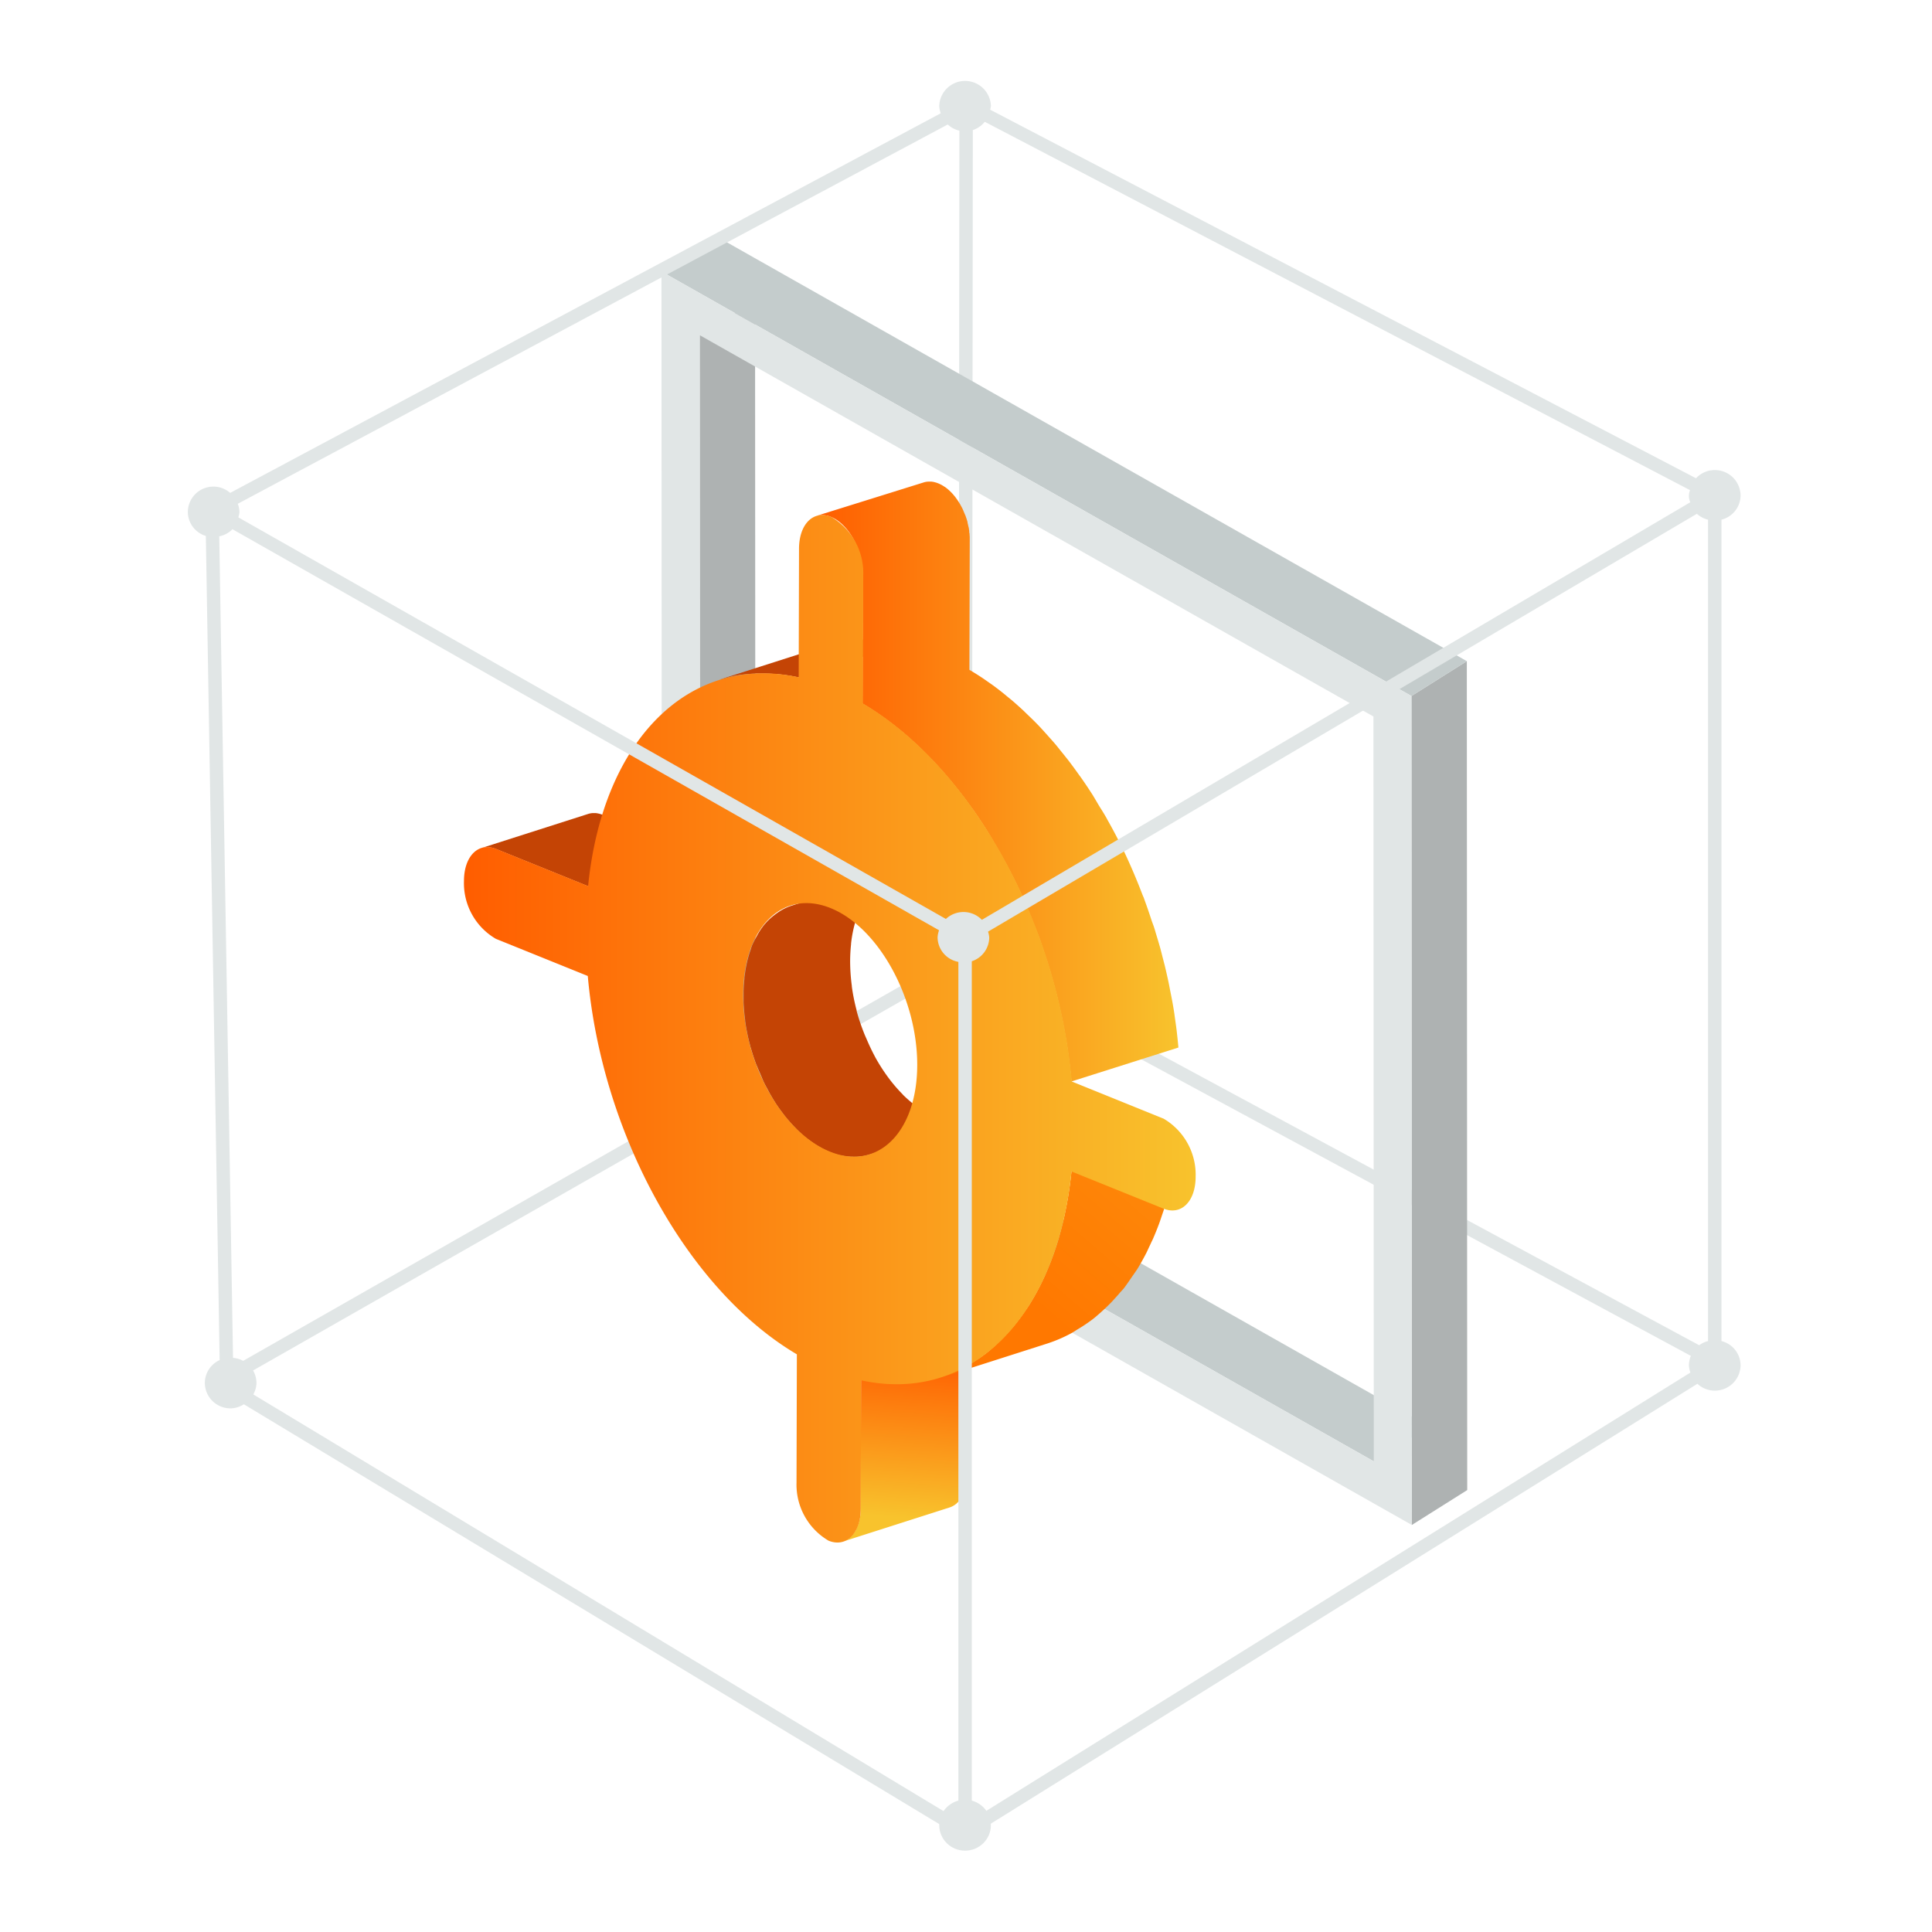 <svg xmlns="http://www.w3.org/2000/svg" xmlns:xlink="http://www.w3.org/1999/xlink" width="72" height="72" viewBox="0 0 72 72"><defs><style>.a{fill:#fff;stroke:#707070;}.b{clip-path:url(#a);}.c{fill:#e1e6e6;}.d{fill:#c4cccc;}.e{fill:#aeb2b2;}.f{fill:#c44405;}.g{fill:url(#b);}.h{fill:url(#c);}.i{fill:url(#d);}</style><clipPath id="a"><rect class="a" width="72" height="72" transform="translate(305 3095)"/></clipPath><linearGradient id="b" x1="0.534" y1="0.034" x2="0.496" y2="0.881" gradientUnits="objectBoundingBox"><stop offset="0" stop-color="#ff5d00"/><stop offset="1" stop-color="#f8c32d"/></linearGradient><linearGradient id="c" x1="0.394" y1="0.697" x2="2.656" y2="-1.951" gradientUnits="objectBoundingBox"><stop offset="0" stop-color="#ff7800"/><stop offset="1" stop-color="#f8c32d"/></linearGradient><linearGradient id="d" x1="0" y1="0.5" x2="1" y2="0.5" xlink:href="#b"/></defs><g class="b" transform="translate(-305 -3095)"><g transform="translate(269.516 1784.439)"><path class="c" d="M44.211,1362.036l-.25-.427,27.246-15.532.032-31.636h.5l-.032,31.921Z"/><path class="c" d="M99.057,1361.393l-27.72-14.958.24-.433L99.3,1360.96Z"/><ellipse class="c" cx="0.962" cy="0.949" rx="0.962" ry="0.949" transform="translate(70.487 1377.632)"/><path class="d" d="M61.573,1350.81l2.064-1.3,25.108,14.212-2.064,1.3Z"/><path class="e" d="M61.559,1323.051l2.064-1.3.014,27.758-2.064,1.3Z"/><path class="e" d="M88.084,1336.5l2.064-1.3.015,30.892-2.064,1.3Z"/><path class="d" d="M60.135,1320.679l2.064-1.3L90.149,1335.2l-2.064,1.3Z"/><path class="c" d="M60.135,1320.679,88.084,1336.5l.015,30.892L60.15,1351.571Zm26.546,44.342-.013-27.758-25.109-14.212.014,27.759,25.108,14.211"/><path class="f" d="M57.942,1340.927l-.032-.012-.051-.017a.523.523,0,0,0-.054-.015l-.053-.011-.059-.009-.033,0h-.006l-.021,0h-.066c-.025,0-.051.005-.076.009a.723.723,0,0,0-.092.023h0l-3.975,1.271a.7.7,0,0,1,.257-.031h.006a.915.915,0,0,1,.282.066l3.426,1.385,3.975-1.271Z"/><path class="g" d="M67.572,1362l-.012,4.785a1.713,1.713,0,0,1-.181.8l0,.008a.971.971,0,0,1-.168.217c-.021.02-.04.041-.061.059a.734.734,0,0,1-.237.137h0l3.974-1.271a.749.749,0,0,0,.239-.138c.021-.018.04-.039.061-.059a.915.915,0,0,0,.077-.076c.022-.029.043-.059.064-.092.009-.015.018-.032.027-.048l0-.009.012-.022c.013-.024.024-.048.035-.074a.68.68,0,0,0,.027-.068c.008-.021.016-.043.023-.066s.014-.043.02-.066.011-.042.015-.063.01-.043.014-.065.008-.042.011-.063l.009-.065c0-.022,0-.043.007-.065l0-.067c0-.023,0-.045,0-.068v-.053l.012-4.785Z"/><path class="f" d="M71.557,1352.373l-.06.007a2.071,2.071,0,0,1-.316.01l-.034,0a2.206,2.206,0,0,1-.353-.051l-.016,0a2.734,2.734,0,0,1-.389-.124,3.382,3.382,0,0,1-.647-.353l-.014-.009a4.424,4.424,0,0,1-.6-.5l0-.005a5.623,5.623,0,0,1-.535-.623l-.026-.035a6.807,6.807,0,0,1-.452-.706c-.013-.023-.024-.047-.037-.07-.106-.2-.2-.4-.289-.608-.037-.086-.077-.171-.111-.26a7.49,7.49,0,0,1-.267-.8l0-.02a7.326,7.326,0,0,1-.182-.9l0-.024a7.046,7.046,0,0,1-.063-.928,6.153,6.153,0,0,1,.034-.62l0-.023a4.683,4.683,0,0,1,.248-1.088l0-.007a3.435,3.435,0,0,1,.2-.438l.027-.048a2.907,2.907,0,0,1,.24-.367,2.321,2.321,0,0,1,.413-.4c.037-.029.075-.056.113-.082a1.952,1.952,0,0,1,.49-.25l-3.975,1.271a1.973,1.973,0,0,0-.49.25c-.038.026-.075.053-.112.082a2.293,2.293,0,0,0-.414.4h0a2.646,2.646,0,0,0-.171.248c-.024.038-.046.079-.068.119l-.027.048c-.008.016-.018.031-.026.047-.034.065-.065.131-.1.2s-.05.12-.073.183l0,.007,0,.007c-.02.055-.04.11-.058.166s-.036.118-.052.179-.03.114-.043.172h0q-.019.086-.036.174c-.011.056-.021.114-.029.172s-.018.117-.025.177l-.005.047,0,.023c0,.036-.008.071-.011.108-.005.06-.01.121-.013.182s-.006.123-.008.186c0,.048,0,.1,0,.144v.047q0,.1,0,.195c0,.065.006.131.01.2s.01.134.016.2.013.135.021.2c0,.029.009.058.012.087l0,.023c0,.032.008.064.013.1.01.069.021.139.034.208s.027.14.041.209.032.148.05.222c.014.056.029.113.044.169l.005.02.011.042q.037.135.078.267.062.194.132.383c.013.036.032.07.046.106.034.09.074.174.112.262.048.11.09.224.142.331s.1.184.146.276c.013.023.024.047.037.07s.02.039.031.057c.057.1.116.2.178.3s.111.171.169.253c.024.035.049.067.074.1l.026.035c.022.028.042.058.064.087.052.067.1.132.158.195s.1.119.154.176.1.106.15.156l.009.009,0,.005c.042.042.084.082.127.122s.093.084.14.125.089.075.135.111l.134.1.063.043.014.01.055.039c.044.029.089.057.133.083s.089.052.133.076.09.048.135.07.09.042.136.062l.055.023.085.033c.047.017.094.033.14.047s.1.028.146.04l.018,0,.016,0c.038.009.075.018.112.024.053.01.107.017.159.023.028,0,.054,0,.081.005l.036,0,.049,0a1.708,1.708,0,0,0,.177,0c.03,0,.059-.007.089-.01l.06-.007c.02,0,.04,0,.059-.007a1.815,1.815,0,0,0,.253-.061l.007,0,3.974-1.271A1.87,1.87,0,0,1,71.557,1352.373Z"/><path class="f" d="M63.648,1335.664c.049,0,.1,0,.147,0a5.888,5.888,0,0,1,.592.017c.034,0,.067,0,.1.007a6.289,6.289,0,0,1,.753.117l3.975-1.271q-.129-.029-.258-.051c-.147-.026-.292-.047-.436-.062l-.059,0c-.034,0-.067,0-.1-.007-.1-.008-.2-.018-.305-.021s-.191,0-.286,0c-.049,0-.1,0-.148,0-.026,0-.053,0-.079,0a5.518,5.518,0,0,0-.578.066l-.014,0c-.174.03-.342.078-.511.124-.064.018-.132.027-.195.047l-.01,0-3.975,1.271c.066-.022.137-.032.2-.051.169-.046.337-.094.512-.124A5.473,5.473,0,0,1,63.648,1335.664Z"/><path class="h" d="M75.414,1354.218q-.075.74-.214,1.421l-.016.078a12.5,12.5,0,0,1-.333,1.279l-.013.035a10.325,10.325,0,0,1-.434,1.114c-.02.044-.041.086-.061.129a8.767,8.767,0,0,1-.51.93c-.044.07-.093.133-.139.2a7.62,7.62,0,0,1-.459.611c-.086.1-.174.2-.264.3-.147.157-.3.3-.457.441-.094.082-.187.165-.284.24a5.768,5.768,0,0,1-.545.366c-.088.053-.173.114-.264.162a5.289,5.289,0,0,1-.872.374h0l3.975-1.271a5.326,5.326,0,0,0,.872-.374c.091-.048.176-.109.265-.162a5.886,5.886,0,0,0,.544-.366c.1-.075.19-.158.284-.24.157-.138.31-.284.458-.441.089-.1.177-.192.262-.294.054-.065.113-.119.165-.186.1-.133.2-.282.3-.426.045-.068.094-.131.138-.2.017-.027.036-.05.053-.076q.175-.288.336-.6c.042-.083.08-.172.121-.257.02-.043.041-.085.06-.128s.052-.106.076-.161q.109-.252.209-.517c.053-.142.1-.288.15-.435l.013-.038.011-.032c.052-.162.1-.328.146-.5s.083-.32.121-.484c.019-.087.037-.176.055-.264.005-.027.011-.053.016-.079.01-.048.021-.094.03-.142.03-.161.059-.324.084-.49s.047-.323.067-.488c.011-.1.022-.2.032-.3Z"/><path class="i" d="M79.4,1349.6l-.009-.1q-.027-.285-.061-.57c-.015-.12-.033-.24-.049-.36-.006-.039-.011-.079-.017-.119s-.008-.065-.013-.1c-.029-.194-.062-.387-.1-.58-.018-.1-.038-.193-.057-.289-.01-.051-.019-.1-.029-.151s-.019-.1-.03-.153q-.066-.309-.139-.615c-.014-.057-.03-.114-.044-.171s-.033-.126-.049-.189c-.025-.1-.049-.195-.075-.292-.053-.189-.109-.375-.166-.562-.014-.045-.026-.091-.04-.136l-.013-.043c-.03-.1-.066-.188-.1-.283-.086-.262-.174-.524-.269-.782-.01-.026-.018-.054-.028-.081s-.036-.078-.051-.119c-.225-.588-.47-1.165-.74-1.721l0,0-.013-.025c-.176-.36-.362-.71-.556-1.053-.019-.034-.035-.071-.055-.1-.078-.138-.162-.269-.244-.4-.068-.113-.134-.228-.2-.339-.017-.026-.031-.053-.048-.079q-.229-.36-.471-.7l-.006-.007-.03-.041c-.139-.195-.279-.388-.424-.575-.033-.042-.067-.082-.1-.125-.05-.063-.1-.125-.152-.188-.064-.079-.127-.162-.193-.24-.095-.112-.192-.219-.289-.328-.033-.037-.065-.075-.1-.111-.015-.017-.03-.035-.045-.051q-.2-.224-.414-.433c-.044-.045-.089-.086-.134-.13l-.111-.107c-.05-.048-.1-.1-.15-.144q-.192-.178-.388-.346c-.025-.021-.05-.04-.074-.061l-.087-.07c-.073-.061-.147-.124-.222-.182q-.183-.146-.37-.28l-.058-.04-.067-.047c-.082-.057-.163-.115-.246-.17-.122-.081-.245-.158-.369-.233l-.093-.055.012-4.794v-.017c0-.024,0-.048,0-.072l0-.072-.006-.074c0-.025,0-.05-.008-.075l-.005-.033v-.008l0-.035-.012-.077c0-.026-.01-.051-.016-.077s-.012-.055-.018-.082l-.016-.062,0-.009,0-.015c-.009-.033-.019-.066-.029-.1-.015-.048-.031-.095-.049-.142,0-.013-.012-.026-.017-.039-.013-.033-.027-.065-.042-.1s-.033-.083-.052-.122-.035-.068-.053-.1l-.015-.027-.011-.022c-.021-.037-.044-.073-.066-.109s-.041-.063-.063-.093l-.026-.036-.01-.013-.024-.034c-.02-.024-.039-.049-.059-.072s-.037-.044-.057-.065l-.055-.057,0,0,0,0-.048-.046-.051-.046-.05-.041-.049-.037-.022-.016-.005,0-.022-.015-.049-.031-.048-.028-.05-.025-.05-.023-.02-.008-.032-.012a.547.547,0,0,0-.052-.018l-.054-.015-.055-.012-.059-.008-.033,0h-.029a.462.462,0,0,0-.065,0,.637.637,0,0,0-.077.008.717.717,0,0,0-.093.023h0L65.9,1329.79a.724.724,0,0,1,.26-.032h.007a.878.878,0,0,1,.285.067,1.232,1.232,0,0,1,.239.13l0,0a1.637,1.637,0,0,1,.22.186l0,0a2.02,2.02,0,0,1,.2.23l.009.012a2.82,2.82,0,0,1,.167.261l.014.027c.039.072.073.147.106.224.014.032.028.064.041.1a2.844,2.844,0,0,1,.1.3l0,.008a2.739,2.739,0,0,1,.067.334v.008a2.472,2.472,0,0,1,.024.343l-.013,4.794c.24.14.475.295.708.458l.067.047c.22.157.437.325.651.5l.086.07q.311.263.612.551l.111.107c.2.2.4.4.594.614l.1.11c.165.184.326.375.484.57.05.062.1.123.151.186.179.228.355.461.525.7l.03.04c.181.257.355.522.526.792.069.11.134.224.2.335.1.169.2.338.3.512.191.341.377.689.551,1.045l.019.036c.27.556.514,1.132.739,1.719.026.069.055.135.08.2.1.254.18.513.266.771.037.113.078.224.113.337.014.043.026.087.039.131q.129.426.242.858c.016.063.033.126.049.189q.117.467.213.939c.01.05.019.1.029.151.063.321.119.644.167.967,0,.039.01.078.016.117.048.342.089.686.119,1.03h0Z"/><path class="i" d="M84.015,1353.051c0-.024,0-.048,0-.073l-.006-.074c0-.025,0-.05-.008-.074l0-.033v-.008l0-.035c0-.026-.009-.052-.013-.077l-.015-.078c-.006-.027-.012-.054-.019-.082s-.01-.041-.016-.062l0-.008,0-.015c-.009-.033-.019-.066-.029-.1-.015-.048-.031-.095-.049-.141-.005-.014-.011-.026-.016-.039-.013-.034-.028-.066-.042-.1s-.034-.083-.053-.123-.035-.067-.053-.1l-.014-.027-.012-.022c-.021-.037-.043-.074-.066-.109s-.041-.063-.062-.094l-.026-.035-.011-.014-.024-.033c-.019-.025-.039-.049-.058-.072l-.057-.065c-.018-.02-.037-.039-.056-.058l0,0,0,0-.047-.046-.052-.046-.05-.04c-.016-.013-.032-.026-.049-.038l-.022-.015-.005,0-.022-.015-.048-.03-.049-.028-.049-.025-.05-.023-.021-.009L79.4,1349.6l-3.975,1.271,3.427,1.384a1.22,1.22,0,0,1,.238.131l.005,0a1.576,1.576,0,0,1,.221.186h0a1.95,1.95,0,0,1,.2.231l.009.012a2.471,2.471,0,0,1,.167.261l.014.027c.039.071.073.147.106.223.014.032.029.064.042.1a2.912,2.912,0,0,1,.1.3l0,.008a2.709,2.709,0,0,1,.067.334l0,.008a2.635,2.635,0,0,1,.023.343,2.088,2.088,0,0,1-.048.449h0a1.4,1.4,0,0,1-.131.358l0,.009a.961.961,0,0,1-.168.215.82.82,0,0,1-.06.059.734.734,0,0,1-.237.137h0l3.975-1.271a.734.734,0,0,0,.237-.137.82.82,0,0,0,.06-.059.777.777,0,0,0,.077-.074c.022-.029.043-.059.063-.091.01-.016.019-.034.028-.05l0-.009.011-.02c.013-.024.024-.048.035-.074s.019-.044.027-.067.016-.044.023-.066.013-.044.019-.066.011-.042.016-.064h0c0-.021.009-.042.013-.063l.011-.064L84,1353.4l.007-.066,0-.067c0-.023,0-.046,0-.07v-.071Z"/><path class="i" d="M78.849,1352.251a2.422,2.422,0,0,1,1.193,2.16c0,.931-.542,1.458-1.2,1.191l-3.426-1.384c-.546,5.475-3.78,8.671-7.842,7.783l-.012,4.785c0,.923-.542,1.458-1.2,1.192a2.421,2.421,0,0,1-1.194-2.16l.013-4.785c-4.065-2.4-7.269-8.192-7.792-14.1l-3.427-1.385a2.4,2.4,0,0,1-1.187-2.156c0-.923.536-1.461,1.2-1.195l3.426,1.385c.546-5.466,3.779-8.672,7.848-7.781l.012-4.785c0-.923.536-1.46,1.2-1.191a2.418,2.418,0,0,1,1.194,2.159l-.013,4.794c4.059,2.384,7.269,8.192,7.786,14.088Zm-12.435,1.228c1.787.722,3.246-.725,3.252-3.224s-1.442-5.131-3.229-5.852-3.252.721-3.258,3.23,1.442,5.121,3.235,5.846"/><path class="c" d="M99.638,1360.539v-30.611a.939.939,0,0,0,.712-.9.959.959,0,0,0-1.661-.644l-26.306-13.736a.819.819,0,0,0,.029-.139.963.963,0,0,0-1.925,0,.9.9,0,0,0,.056.274L44.062,1328.93a.952.952,0,0,0-1.578.714.939.939,0,0,0,.671.89l.514,30.714a.943.943,0,0,0-.552.85.956.956,0,0,0,.963.949.943.943,0,0,0,.492-.153L71.2,1378.97v.306l.25-.155.25.151v-.307l27.041-16.834a.958.958,0,0,0,1.609-.693A.939.939,0,0,0,99.638,1360.539Zm-1.172-31.712a.579.579,0,0,0,.01.452l-26.4,15.561a.956.956,0,0,0-1.341-.032l-10.268-5.828-16.1-9.138a.883.883,0,0,0,.041-.2.918.918,0,0,0-.063-.306L70.805,1315.2a.939.939,0,0,0,1.378-.1Zm-53.542,33.7a.914.914,0,0,0,.118-.431.945.945,0,0,0-.874-.931l-.513-30.616a.947.947,0,0,0,.492-.266l15.743,8.935,10.59,6.012a.905.905,0,0,0-.055.266.939.939,0,0,0,.775.911v31.983ZM71.7,1346.384a.942.942,0,0,0,.65-.886.927.927,0,0,0-.044-.218l26.415-15.571a.962.962,0,0,0,.417.219v30.611a.938.938,0,0,0-.713.9.891.891,0,0,0,.056.273L71.7,1378.383Z"/></g></g></svg>